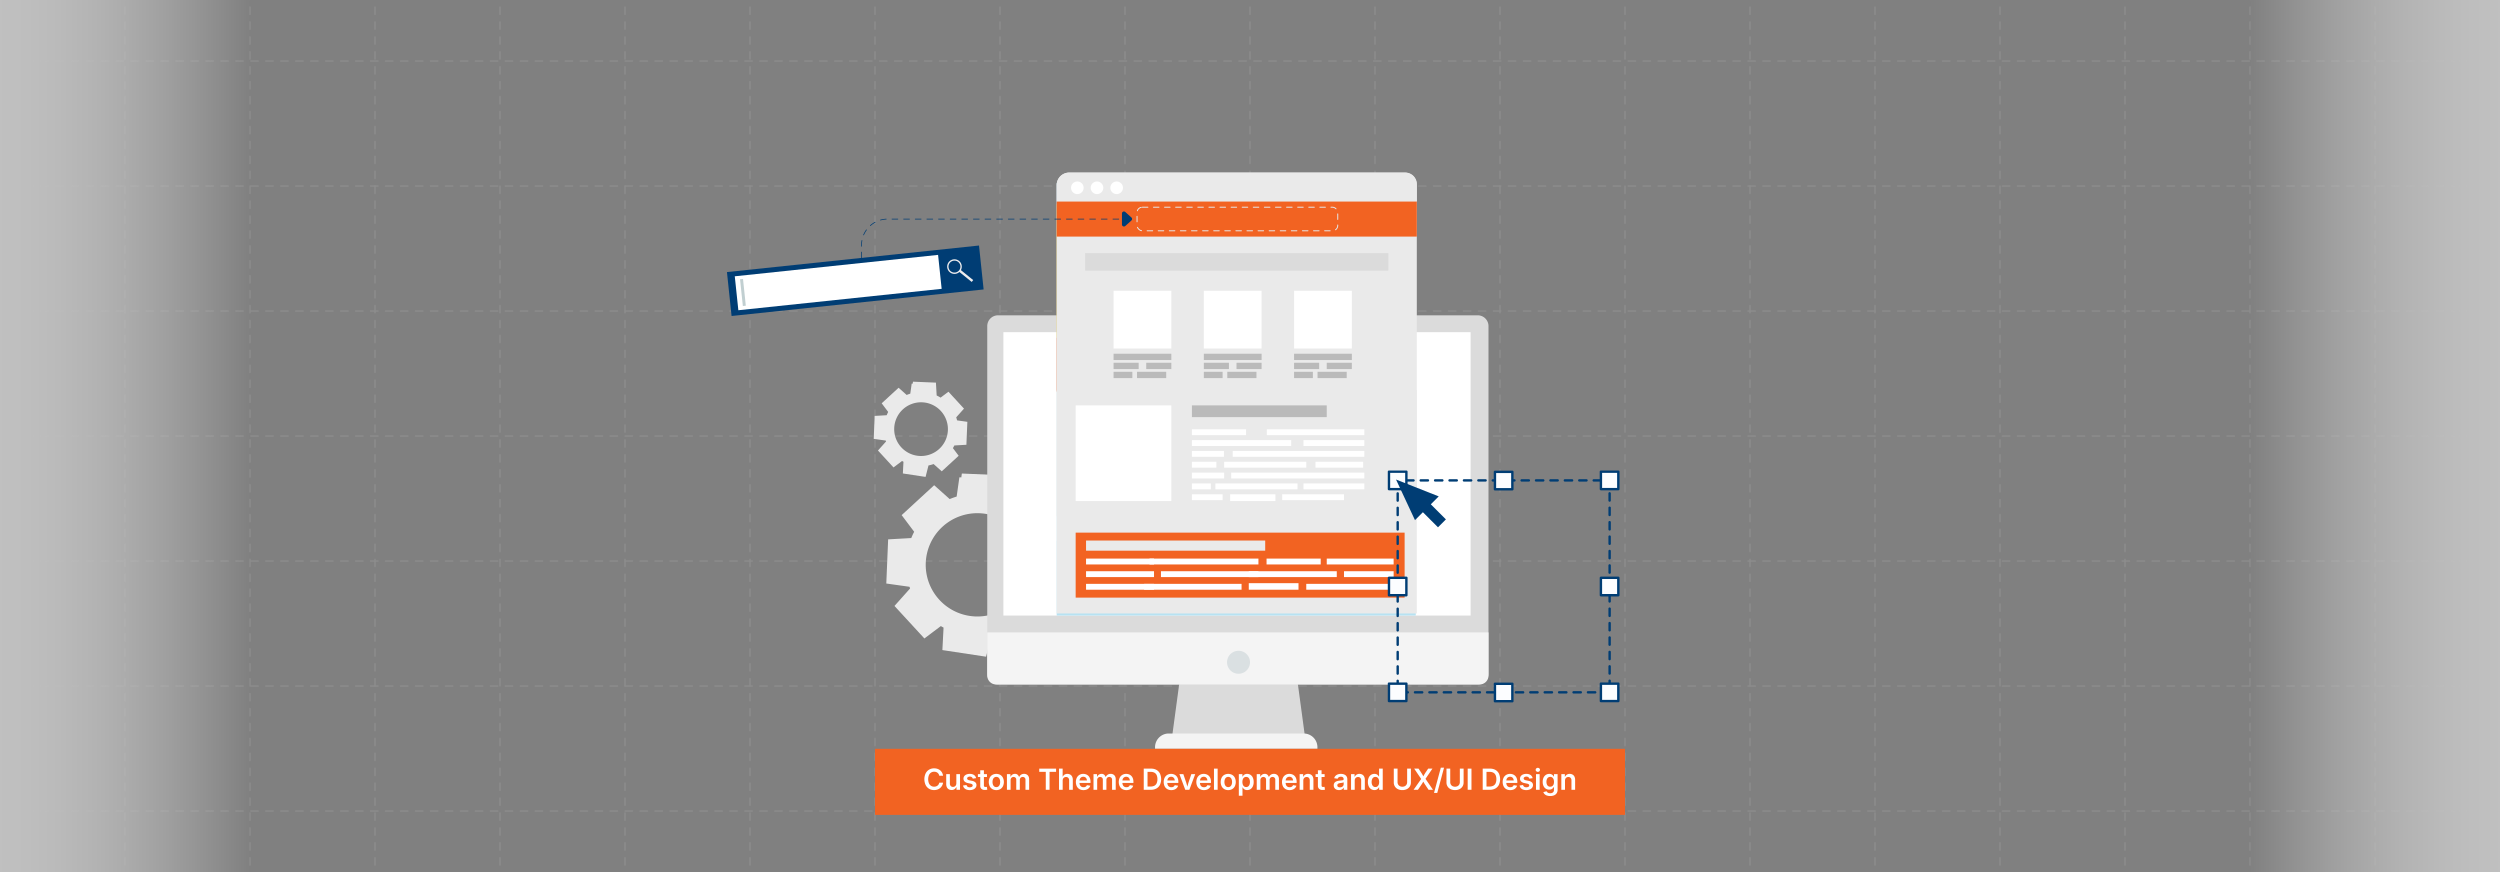 <svg id="Layer_1" data-name="Layer 1" xmlns="http://www.w3.org/2000/svg" xmlns:xlink="http://www.w3.org/1999/xlink" viewBox="0 0 860 300"><rect x="0" y="0" width="860" height="300" fill="#808080" stroke="none"/><defs><linearGradient id="linear-gradient" y1="150" x2="86" y2="150" gradientUnits="userSpaceOnUse"><stop offset="0" stop-color="#fff"/><stop offset="0.099" stop-color="#fff" stop-opacity="0.979"/><stop offset="0.223" stop-color="#fff" stop-opacity="0.919"/><stop offset="0.36" stop-color="#fff" stop-opacity="0.819"/><stop offset="0.506" stop-color="#fff" stop-opacity="0.68"/><stop offset="0.66" stop-color="#fff" stop-opacity="0.501"/><stop offset="0.82" stop-color="#fff" stop-opacity="0.282"/><stop offset="0.983" stop-color="#fff" stop-opacity="0.029"/><stop offset="1" stop-color="#fff" stop-opacity="0"/></linearGradient><linearGradient id="linear-gradient-2" x1="2614.553" y1="3088" x2="2700.553" y2="3088" gradientTransform="translate(-1840.553 -2938)" xlink:href="#linear-gradient"/></defs><g opacity="0.5"><g opacity="0.5"><line y1="-18.143" y2="319.426" fill="none" stroke="#b7b6b6" stroke-linecap="round" stroke-miterlimit="10" stroke-width="0.43" stroke-dasharray="2.567 2.567"/><line x1="43" y1="-18.143" x2="43" y2="319.426" fill="none" stroke="#b7b6b6" stroke-linecap="round" stroke-miterlimit="10" stroke-width="0.43" stroke-dasharray="2.567 2.567"/><line x1="86" y1="-18.143" x2="86" y2="319.426" fill="none" stroke="#b7b6b6" stroke-linecap="round" stroke-miterlimit="10" stroke-width="0.43" stroke-dasharray="2.567 2.567"/><line x1="129" y1="-18.143" x2="129" y2="319.426" fill="none" stroke="#b7b6b6" stroke-linecap="round" stroke-miterlimit="10" stroke-width="0.43" stroke-dasharray="2.567 2.567"/><line x1="172" y1="-18.143" x2="172" y2="319.426" fill="none" stroke="#b7b6b6" stroke-linecap="round" stroke-miterlimit="10" stroke-width="0.43" stroke-dasharray="2.567 2.567"/><line x1="215" y1="-18.143" x2="215" y2="319.426" fill="none" stroke="#b7b6b6" stroke-linecap="round" stroke-miterlimit="10" stroke-width="0.43" stroke-dasharray="2.567 2.567"/><line x1="258" y1="-18.143" x2="258" y2="319.426" fill="none" stroke="#b7b6b6" stroke-linecap="round" stroke-miterlimit="10" stroke-width="0.43" stroke-dasharray="2.567 2.567"/><line x1="301" y1="-18.143" x2="301" y2="319.426" fill="none" stroke="#b7b6b6" stroke-linecap="round" stroke-miterlimit="10" stroke-width="0.43" stroke-dasharray="2.567 2.567"/><line x1="344" y1="-18.143" x2="344" y2="319.426" fill="none" stroke="#b7b6b6" stroke-linecap="round" stroke-miterlimit="10" stroke-width="0.43" stroke-dasharray="2.567 2.567"/><line x1="387" y1="-18.143" x2="387" y2="319.426" fill="none" stroke="#b7b6b6" stroke-linecap="round" stroke-miterlimit="10" stroke-width="0.43" stroke-dasharray="2.567 2.567"/><line x1="430" y1="-18.143" x2="430" y2="319.426" fill="none" stroke="#b7b6b6" stroke-linecap="round" stroke-miterlimit="10" stroke-width="0.43" stroke-dasharray="2.567 2.567"/><line x1="473" y1="-18.143" x2="473" y2="319.426" fill="none" stroke="#b7b6b6" stroke-linecap="round" stroke-miterlimit="10" stroke-width="0.43" stroke-dasharray="2.567 2.567"/><line x1="516" y1="-18.143" x2="516" y2="319.426" fill="none" stroke="#b7b6b6" stroke-linecap="round" stroke-miterlimit="10" stroke-width="0.43" stroke-dasharray="2.567 2.567"/><line x1="559" y1="-18.143" x2="559" y2="319.426" fill="none" stroke="#b7b6b6" stroke-linecap="round" stroke-miterlimit="10" stroke-width="0.43" stroke-dasharray="2.567 2.567"/><line x1="602" y1="-18.143" x2="602" y2="319.426" fill="none" stroke="#b7b6b6" stroke-linecap="round" stroke-miterlimit="10" stroke-width="0.43" stroke-dasharray="2.567 2.567"/><line x1="645" y1="-18.143" x2="645" y2="319.426" fill="none" stroke="#b7b6b6" stroke-linecap="round" stroke-miterlimit="10" stroke-width="0.43" stroke-dasharray="2.567 2.567"/><line x1="688" y1="-18.143" x2="688" y2="319.426" fill="none" stroke="#b7b6b6" stroke-linecap="round" stroke-miterlimit="10" stroke-width="0.43" stroke-dasharray="2.567 2.567"/><line x1="731" y1="-18.143" x2="731" y2="319.426" fill="none" stroke="#b7b6b6" stroke-linecap="round" stroke-miterlimit="10" stroke-width="0.43" stroke-dasharray="2.567 2.567"/><line x1="774" y1="-18.143" x2="774" y2="319.426" fill="none" stroke="#b7b6b6" stroke-linecap="round" stroke-miterlimit="10" stroke-width="0.43" stroke-dasharray="2.567 2.567"/><line x1="817" y1="-18.143" x2="817" y2="319.426" fill="none" stroke="#b7b6b6" stroke-linecap="round" stroke-miterlimit="10" stroke-width="0.43" stroke-dasharray="2.567 2.567"/><line x1="860" y1="-18.143" x2="860" y2="319.426" fill="none" stroke="#b7b6b6" stroke-linecap="round" stroke-miterlimit="10" stroke-width="0.43" stroke-dasharray="2.567 2.567"/><line y1="279" x2="1.29" y2="279" fill="none" stroke="#b7b6b6" stroke-linecap="round" stroke-miterlimit="10" stroke-width="0.43"/><line x1="3.865" y1="279" x2="857.423" y2="279" fill="none" stroke="#b7b6b6" stroke-linecap="round" stroke-miterlimit="10" stroke-width="0.43" stroke-dasharray="2.575 2.575"/><line x1="858.71" y1="279" x2="860" y2="279" fill="none" stroke="#b7b6b6" stroke-linecap="round" stroke-miterlimit="10" stroke-width="0.43"/><line y1="236" x2="1.29" y2="236" fill="none" stroke="#b7b6b6" stroke-linecap="round" stroke-miterlimit="10" stroke-width="0.43"/><line x1="3.865" y1="236" x2="857.423" y2="236" fill="none" stroke="#b7b6b6" stroke-linecap="round" stroke-miterlimit="10" stroke-width="0.43" stroke-dasharray="2.575 2.575"/><line x1="858.71" y1="236" x2="860" y2="236" fill="none" stroke="#b7b6b6" stroke-linecap="round" stroke-miterlimit="10" stroke-width="0.43"/><line y1="193" x2="1.29" y2="193" fill="none" stroke="#b7b6b6" stroke-linecap="round" stroke-miterlimit="10" stroke-width="0.43"/><line x1="3.865" y1="193" x2="857.423" y2="193" fill="none" stroke="#b7b6b6" stroke-linecap="round" stroke-miterlimit="10" stroke-width="0.43" stroke-dasharray="2.575 2.575"/><line x1="858.71" y1="193" x2="860" y2="193" fill="none" stroke="#b7b6b6" stroke-linecap="round" stroke-miterlimit="10" stroke-width="0.43"/><line y1="150" x2="1.29" y2="150" fill="none" stroke="#b7b6b6" stroke-linecap="round" stroke-miterlimit="10" stroke-width="0.43"/><line x1="3.865" y1="150" x2="857.423" y2="150" fill="none" stroke="#b7b6b6" stroke-linecap="round" stroke-miterlimit="10" stroke-width="0.43" stroke-dasharray="2.575 2.575"/><line x1="858.71" y1="150" x2="860" y2="150" fill="none" stroke="#b7b6b6" stroke-linecap="round" stroke-miterlimit="10" stroke-width="0.43"/><line y1="107" x2="1.29" y2="107" fill="none" stroke="#b7b6b6" stroke-linecap="round" stroke-miterlimit="10" stroke-width="0.43"/><line x1="3.865" y1="107" x2="857.423" y2="107" fill="none" stroke="#b7b6b6" stroke-linecap="round" stroke-miterlimit="10" stroke-width="0.43" stroke-dasharray="2.575 2.575"/><line x1="858.71" y1="107" x2="860" y2="107" fill="none" stroke="#b7b6b6" stroke-linecap="round" stroke-miterlimit="10" stroke-width="0.43"/><line y1="64" x2="1.29" y2="64" fill="none" stroke="#b7b6b6" stroke-linecap="round" stroke-miterlimit="10" stroke-width="0.43"/><line x1="3.865" y1="64" x2="857.423" y2="64" fill="none" stroke="#b7b6b6" stroke-linecap="round" stroke-miterlimit="10" stroke-width="0.43" stroke-dasharray="2.575 2.575"/><line x1="858.71" y1="64" x2="860" y2="64" fill="none" stroke="#b7b6b6" stroke-linecap="round" stroke-miterlimit="10" stroke-width="0.43"/><line y1="21" x2="1.29" y2="21" fill="none" stroke="#b7b6b6" stroke-linecap="round" stroke-miterlimit="10" stroke-width="0.43"/><line x1="3.865" y1="21" x2="857.423" y2="21" fill="none" stroke="#b7b6b6" stroke-linecap="round" stroke-miterlimit="10" stroke-width="0.43" stroke-dasharray="2.575 2.575"/><line x1="858.71" y1="21" x2="860" y2="21" fill="none" stroke="#b7b6b6" stroke-linecap="round" stroke-miterlimit="10" stroke-width="0.43"/></g><rect width="86" height="300" fill="url(#linear-gradient)"/><rect x="774" width="86" height="300" transform="translate(1634 300) rotate(180)" fill="url(#linear-gradient-2)"/><g opacity="0.5"><rect y="-22" width="860" height="344" fill="none"/></g></g><rect y="-22" width="860" height="344" fill="none"/><path d="M364.633,180.723l-10.29-11.186-5.193,3.909a24.339,24.339,0,0,0-2.601-1.405l-.484-8.511-15.187-.634-.187,1.323-.666-.028-.935,6.628a24.392,24.392,0,0,0-2.392.863l-5.344-4.769-11.187,10.29,4.307,5.723q-.554,1.062-.998,2.165l-7.955.452-.634,15.186,7.991,1.128c.062.193.123.386.19.577l-5.367,6.014,10.29,11.186,5.66-4.26q.461.274.931.526l-.402,7.729,15.028,2.279,1.926-7.572a24.49,24.49,0,0,0,3.385-.942l5.399,4.818,11.186-10.29-3.807-5.058q.515-.865.952-1.763l7.97-.453.634-15.186-6.794-.959c-.163-.676-.358-1.345-.58-2.009ZM349.3,182.269a17.772,17.772,0,1,1-25.111-1.048A17.792,17.792,0,0,1,349.3,182.269Z" fill="#eaeaea"/><path d="M331.615,140.565l-5.35-5.816-2.7,2.032a12.621,12.621,0,0,0-1.352-.73l-.252-4.425-7.895-.329-.097.688-.346-.014-.486,3.446a12.711,12.711,0,0,0-1.243.449l-2.778-2.479-5.816,5.35,2.239,2.975q-.288.552-.519,1.126l-4.135.235-.329,7.895,4.154.586c.032.1.064.2.099.3l-2.79,3.127,5.35,5.816L310.31,158.58q.239.142.484.273l-.209,4.018,7.813,1.185,1.001-3.937a12.733,12.733,0,0,0,1.76-.49l2.807,2.505,5.816-5.35-1.979-2.63q.268-.45.495-.916l4.143-.236.329-7.895-3.532-.499c-.085-.351-.186-.699-.301-1.044Zm-7.971.804a9.239,9.239,0,1,1-13.055-.545A9.25,9.25,0,0,1,323.644,141.368Z" fill="#eaeaea"/><polygon points="448.978 253.906 403.133 253.906 405.767 234.408 446.343 234.408 448.978 253.906" fill="#dbdbdb"/><path d="M343.33,108.466H508.329a3.714,3.714,0,0,1,3.714,3.714V231.748a3.714,3.714,0,0,1-3.714,3.714H343.33a3.714,3.714,0,0,1-3.714-3.714V112.179A3.714,3.714,0,0,1,343.33,108.466Z" fill="#dbdbdb"/><path d="M339.617,217.546v14.86a3.057,3.057,0,0,0,3.057,3.057H508.986a3.057,3.057,0,0,0,3.057-3.057v-14.86Z" fill="#f4f4f4"/><rect x="345.167" y="114.262" width="160.722" height="97.487" fill="#fff"/><path d="M430.007,227.821a3.952,3.952,0,1,1-3.952-3.952A3.952,3.952,0,0,1,430.007,227.821Z" fill="#dae0e2"/><path d="M453.193,257.594H397.336v-.551a4.718,4.718,0,0,1,4.718-4.718h46.421a4.718,4.718,0,0,1,4.718,4.718Z" fill="#f4f4f4"/><rect x="363.507" y="62.905" width="123.516" height="148.844" fill="#b7e2f2"/><rect x="363.507" y="134.696" width="123.516" height="51.369" fill="#fff"/><rect x="363.507" y="116.137" width="123.516" height="18.559" fill="#ff621f"/><rect x="363.507" y="70.176" width="123.516" height="45.961" fill="#ffbd21"/><path d="M487.382,211.035H363.507V63.766a4.398,4.398,0,0,1,4.398-4.398H483.46a3.922,3.922,0,0,1,3.922,3.922Z" fill="#eaeaea"/><path d="M487.382,69.339H363.507v-5.73a4.241,4.241,0,0,1,4.241-4.241H483.14a4.241,4.241,0,0,1,4.241,4.241Z" fill="#eaeaea"/><rect x="363.507" y="69.339" width="123.875" height="12.05" fill="#f26322"/><rect x="373.286" y="87.07" width="104.316" height="6.025" fill="#dbdbdb"/><rect x="383.068" y="100.018" width="19.871" height="19.871" fill="#fff"/><rect x="414.116" y="100.018" width="19.871" height="19.871" fill="#fff"/><rect x="445.164" y="100.018" width="19.871" height="19.871" fill="#fff"/><rect x="363.507" y="134.171" width="123.875" height="43.467" fill="#eaeaea"/><path d="M372.773,64.603a2.168,2.168,0,1,1-2.168-2.168A2.168,2.168,0,0,1,372.773,64.603Z" fill="#fff"/><path d="M379.536,64.603a2.168,2.168,0,1,1-2.168-2.168A2.168,2.168,0,0,1,379.536,64.603Z" fill="#fff"/><path d="M386.298,64.603a2.168,2.168,0,1,1-2.168-2.168A2.168,2.168,0,0,1,386.298,64.603Z" fill="#fff"/><rect x="370.028" y="139.449" width="32.911" height="32.911" fill="#fff"/><rect x="383.068" y="121.683" width="19.871" height="2.173" fill="#bababa"/><rect x="383.068" y="124.788" width="8.633" height="2.173" fill="#bababa"/><rect x="394.306" y="124.788" width="8.633" height="2.173" fill="#bababa"/><rect x="383.068" y="127.893" width="6.46" height="2.173" fill="#bababa"/><rect x="391.141" y="127.893" width="10.03" height="2.173" fill="#bababa"/><rect x="414.116" y="121.683" width="19.871" height="2.173" fill="#bababa"/><rect x="414.116" y="124.788" width="8.633" height="2.173" fill="#bababa"/><rect x="425.354" y="124.788" width="8.633" height="2.173" fill="#bababa"/><rect x="414.116" y="127.893" width="6.46" height="2.173" fill="#bababa"/><rect x="422.189" y="127.893" width="10.03" height="2.173" fill="#bababa"/><rect x="445.164" y="121.683" width="19.871" height="2.173" fill="#bababa"/><rect x="445.164" y="124.788" width="8.633" height="2.173" fill="#bababa"/><rect x="456.401" y="124.788" width="8.633" height="2.173" fill="#bababa"/><rect x="445.164" y="127.893" width="6.46" height="2.173" fill="#bababa"/><rect x="453.237" y="127.893" width="10.03" height="2.173" fill="#bababa"/><rect x="410.02" y="139.449" width="46.382" height="4.036" fill="#bababa"/><rect x="410.02" y="147.677" width="18.629" height="2.018" fill="#fff"/><rect x="435.79" y="147.677" width="33.532" height="2.018" fill="#fff"/><rect x="410.02" y="151.402" width="34.153" height="2.018" fill="#fff"/><rect x="448.394" y="151.402" width="20.927" height="2.018" fill="#fff"/><rect x="410.02" y="155.128" width="11.022" height="2.018" fill="#fff"/><rect x="424.052" y="155.128" width="45.27" height="2.018" fill="#fff"/><rect x="410.02" y="158.854" width="8.413" height="2.018" fill="#fff"/><rect x="421.102" y="158.854" width="28.254" height="2.018" fill="#fff"/><rect x="452.52" y="158.854" width="16.395" height="2.018" fill="#fff"/><rect x="410.02" y="162.58" width="11.082" height="2.018" fill="#fff"/><rect x="423.526" y="162.58" width="45.796" height="2.018" fill="#fff"/><rect x="410.02" y="166.305" width="6.52" height="2.018" fill="#fff"/><rect x="418.092" y="166.305" width="28.254" height="2.018" fill="#fff"/><rect x="448.394" y="166.305" width="20.927" height="2.018" fill="#fff"/><rect x="410.02" y="170.031" width="10.556" height="2.018" fill="#fff"/><rect x="423.168" y="170.031" width="15.572" height="2.329" fill="#fff"/><rect x="441.068" y="170.031" width="21.268" height="2.018" fill="#fff"/><rect x="370.028" y="183.226" width="113.161" height="22.355" fill="#f26322"/><rect x="373.599" y="185.943" width="61.63" height="3.493" fill="#eaeaea"/><rect x="373.599" y="192.153" width="23.381" height="2.018" fill="#fff"/><rect x="395.428" y="192.153" width="37.473" height="2.018" fill="#fff"/><rect x="435.695" y="192.153" width="18.629" height="2.018" fill="#fff"/><rect x="456.401" y="192.153" width="23.011" height="2.018" fill="#fff"/><rect x="373.599" y="196.5" width="23.381" height="2.018" fill="#fff"/><rect x="399.368" y="196.5" width="33.532" height="2.018" fill="#fff"/><rect x="429.58" y="196.5" width="30.272" height="2.018" fill="#fff"/><rect x="462.336" y="196.5" width="17.076" height="2.018" fill="#fff"/><rect x="373.599" y="200.846" width="23.381" height="2.018" fill="#fff"/><rect x="393.565" y="200.846" width="33.532" height="2.018" fill="#fff"/><rect x="429.58" y="200.613" width="17.106" height="2.251" fill="#fff"/><rect x="449.356" y="200.846" width="30.056" height="2.018" fill="#fff"/><rect x="250.625" y="88.985" width="87.186" height="15.194" transform="translate(-8.497 31.346) rotate(-6.012)" fill="#003d74"/><rect x="253.184" y="91.33" width="70.324" height="11.741" transform="translate(-8.595 30.735) rotate(-6.012)" fill="#fff"/><path d="M329.921,89.76a2.514,2.514,0,1,0,.118,3.806l4.23,3.424.517-.639-4.24-3.432A2.514,2.514,0,0,0,329.921,89.76Zm.012,3.244a2.051,2.051,0,1,1-.304-2.884A2.051,2.051,0,0,1,329.934,93.005Z" fill="#efedee"/><rect x="255.053" y="95.987" width="1.028" height="9.249" transform="translate(-9.13 27.314) rotate(-6.01)" fill="#c1cfd1"/><path d="M553.706,238.577h-2.48a.413.413,0,0,1,0-.827h2.48a.413.413,0,0,1,0,.827Zm-4.959,0h-2.48a.413.413,0,0,1,0-.827h2.48a.413.413,0,1,1,0,.827Zm-4.959,0h-2.48a.413.413,0,0,1,0-.827h2.48a.413.413,0,1,1,0,.827Zm-4.959,0h-2.48a.413.413,0,1,1,0-.827h2.48a.413.413,0,0,1,0,.827Zm-4.959,0h-2.48a.413.413,0,1,1,0-.827h2.48a.413.413,0,1,1,0,.827Zm-4.959,0h-2.48a.413.413,0,0,1,0-.827h2.48a.413.413,0,1,1,0,.827Zm-4.959,0h-2.48a.413.413,0,1,1,0-.827h2.48a.413.413,0,1,1,0,.827Zm-4.959,0h-2.48a.413.413,0,1,1,0-.827h2.48a.413.413,0,1,1,0,.827Zm-4.959,0h-2.48a.413.413,0,1,1,0-.827h2.48a.413.413,0,1,1,0,.827Zm-4.959,0h-2.48a.413.413,0,1,1,0-.827h2.48a.413.413,0,0,1,0,.827Zm-4.959,0h-2.48a.413.413,0,1,1,0-.827h2.48a.413.413,0,1,1,0,.827Zm-4.959,0h-2.48a.413.413,0,0,1,0-.827h2.48a.413.413,0,1,1,0,.827Zm-4.959,0h-2.48a.413.413,0,1,1,0-.827h2.48a.413.413,0,1,1,0,.827Zm-4.959,0h-2.48a.413.413,0,1,1,0-.827h2.48a.413.413,0,1,1,0,.827Zm-4.959,0h-2.48a.413.413,0,1,1,0-.827h2.48a.413.413,0,0,1,0,.827Zm-3.477-1.483a.413.413,0,0,1-.413-.413v-2.48a.413.413,0,0,1,.827,0v2.48A.413.413,0,0,1,480.8,237.094Zm72.906-.024a.413.413,0,0,1-.413-.413v-2.48a.413.413,0,1,1,.827,0v2.48A.413.413,0,0,1,553.706,237.07Zm-72.906-4.935a.413.413,0,0,1-.413-.413v-2.48a.413.413,0,1,1,.827,0v2.48A.413.413,0,0,1,480.8,232.135Zm72.906-.024a.413.413,0,0,1-.413-.413v-2.48a.413.413,0,1,1,.827,0v2.48A.413.413,0,0,1,553.706,232.111Zm-72.906-4.935a.413.413,0,0,1-.413-.413v-2.48a.413.413,0,1,1,.827,0v2.48A.413.413,0,0,1,480.8,227.176Zm72.906-.024a.413.413,0,0,1-.413-.413v-2.48a.413.413,0,1,1,.827,0v2.48A.413.413,0,0,1,553.706,227.151Zm-72.906-4.935a.413.413,0,0,1-.413-.413v-2.48a.413.413,0,1,1,.827,0v2.48A.413.413,0,0,1,480.8,222.216Zm72.906-.024a.413.413,0,0,1-.413-.413v-2.48a.413.413,0,1,1,.827,0v2.48A.413.413,0,0,1,553.706,222.192Zm-72.906-4.935a.413.413,0,0,1-.413-.413v-2.48a.413.413,0,1,1,.827,0v2.48A.413.413,0,0,1,480.8,217.257Zm72.906-.024a.413.413,0,0,1-.413-.413v-2.48a.413.413,0,0,1,.827,0v2.48A.413.413,0,0,1,553.706,217.233Zm-72.906-4.935a.413.413,0,0,1-.413-.413v-2.48a.413.413,0,0,1,.827,0v2.48A.413.413,0,0,1,480.8,212.298Zm72.906-.024a.413.413,0,0,1-.413-.413v-2.48a.413.413,0,1,1,.827,0v2.48A.413.413,0,0,1,553.706,212.274Zm-72.906-4.935a.413.413,0,0,1-.413-.413v-2.48a.413.413,0,1,1,.827,0v2.48A.413.413,0,0,1,480.8,207.339Zm72.906-.024a.413.413,0,0,1-.413-.413v-2.48a.413.413,0,1,1,.827,0v2.48A.413.413,0,0,1,553.706,207.315Zm-72.906-4.935a.413.413,0,0,1-.413-.413v-2.48a.413.413,0,1,1,.827,0v2.48A.413.413,0,0,1,480.8,202.38Zm72.906-.024a.413.413,0,0,1-.413-.413v-2.48a.413.413,0,1,1,.827,0v2.48A.413.413,0,0,1,553.706,202.355Zm-72.906-4.935a.413.413,0,0,1-.413-.413v-2.48a.413.413,0,1,1,.827,0v2.48A.413.413,0,0,1,480.8,197.42Zm72.906-.024a.413.413,0,0,1-.413-.413v-2.48a.413.413,0,1,1,.827,0v2.48A.413.413,0,0,1,553.706,197.396Zm-72.906-4.935a.413.413,0,0,1-.413-.413v-2.48a.413.413,0,1,1,.827,0v2.48A.413.413,0,0,1,480.8,192.461Zm72.906-.024a.413.413,0,0,1-.413-.413v-2.48a.413.413,0,1,1,.827,0v2.48A.413.413,0,0,1,553.706,192.437Zm-72.906-4.935a.413.413,0,0,1-.413-.413v-2.48a.413.413,0,1,1,.827,0v2.48A.413.413,0,0,1,480.8,187.502Zm72.906-.024a.413.413,0,0,1-.413-.413v-2.48a.413.413,0,0,1,.827,0v2.48A.413.413,0,0,1,553.706,187.478Zm-72.906-4.935a.413.413,0,0,1-.413-.413v-2.48a.413.413,0,0,1,.827,0v2.48A.413.413,0,0,1,480.8,182.543Zm72.906-.024a.413.413,0,0,1-.413-.413v-2.48a.413.413,0,1,1,.827,0v2.48A.413.413,0,0,1,553.706,182.518Zm-72.906-4.935a.413.413,0,0,1-.413-.413v-2.48a.413.413,0,1,1,.827,0v2.48A.413.413,0,0,1,480.8,177.583Zm72.906-.024a.413.413,0,0,1-.413-.413v-2.48a.413.413,0,1,1,.827,0v2.48A.413.413,0,0,1,553.706,177.559Zm-72.906-4.935a.413.413,0,0,1-.413-.413v-2.48a.413.413,0,1,1,.827,0v2.48A.413.413,0,0,1,480.8,172.624ZM553.706,172.6a.413.413,0,0,1-.413-.413v-2.48a.413.413,0,1,1,.827,0v2.48A.413.413,0,0,1,553.706,172.6Zm-72.906-4.935a.413.413,0,0,1-.413-.413v-1.993a.413.413,0,0,1,.413-.413h.486a.413.413,0,0,1,0,.827h-.073v1.58A.413.413,0,0,1,480.8,167.665Zm72.906-.024a.413.413,0,0,1-.413-.413v-1.556h-.097a.413.413,0,0,1,0-.827h.51a.413.413,0,0,1,.413.413v1.969A.413.413,0,0,1,553.706,167.641Zm-2.99-1.969h-2.48a.413.413,0,0,1,0-.827h2.48a.413.413,0,0,1,0,.827Zm-4.959,0h-2.48a.413.413,0,0,1,0-.827h2.48a.413.413,0,0,1,0,.827Zm-4.959,0h-2.48a.413.413,0,0,1,0-.827h2.48a.413.413,0,0,1,0,.827Zm-4.959,0h-2.48a.413.413,0,0,1,0-.827h2.48a.413.413,0,0,1,0,.827Zm-4.959,0h-2.48a.413.413,0,0,1,0-.827h2.48a.413.413,0,0,1,0,.827Zm-4.959,0h-2.48a.413.413,0,0,1,0-.827h2.48a.413.413,0,0,1,0,.827Zm-4.959,0h-2.48a.413.413,0,0,1,0-.827h2.48a.413.413,0,0,1,0,.827Zm-4.959,0h-2.48a.413.413,0,1,1,0-.827h2.48a.413.413,0,0,1,0,.827Zm-4.959,0h-2.48a.413.413,0,0,1,0-.827h2.48a.413.413,0,0,1,0,.827Zm-4.959,0h-2.48a.413.413,0,0,1,0-.827h2.48a.413.413,0,0,1,0,.827Zm-4.959,0h-2.48a.413.413,0,0,1,0-.827h2.48a.413.413,0,0,1,0,.827Zm-4.959,0h-2.48a.413.413,0,0,1,0-.827h2.48a.413.413,0,1,1,0,.827Zm-4.959,0h-2.48a.413.413,0,0,1,0-.827h2.48a.413.413,0,0,1,0,.827Zm-4.959,0h-2.48a.413.413,0,0,1,0-.827h2.48a.413.413,0,0,1,0,.827Z" fill="#003d74"/><rect x="550.712" y="198.773" width="5.987" height="5.987" fill="#fcfdff"/><path d="M556.7,205.173h-5.988a.413.413,0,0,1-.413-.413v-5.987a.413.413,0,0,1,.413-.413H556.7a.413.413,0,0,1,.413.413V204.76A.413.413,0,0,1,556.7,205.173Zm-5.574-.827h5.161v-5.161h-5.161Z" fill="#003d74"/><rect x="477.807" y="198.773" width="5.987" height="5.987" fill="#fcfdff"/><path d="M483.794,205.173h-5.987a.413.413,0,0,1-.413-.413v-5.987a.413.413,0,0,1,.413-.413h5.987a.413.413,0,0,1,.413.413V204.76A.413.413,0,0,1,483.794,205.173Zm-5.574-.827h5.16v-5.161h-5.16Z" fill="#003d74"/><rect x="550.712" y="162.265" width="5.987" height="5.987" fill="#fcfdff"/><path d="M556.7,168.665h-5.988a.413.413,0,0,1-.413-.413v-5.987a.413.413,0,0,1,.413-.413H556.7a.413.413,0,0,1,.413.413v5.987A.413.413,0,0,1,556.7,168.665Zm-5.574-.827h5.161v-5.161h-5.161Z" fill="#003d74"/><rect x="477.807" y="162.265" width="5.987" height="5.987" fill="#fcfdff"/><path d="M483.794,168.665h-5.987a.413.413,0,0,1-.413-.413v-5.987a.413.413,0,0,1,.413-.413h5.987a.413.413,0,0,1,.413.413v5.987A.413.413,0,0,1,483.794,168.665Zm-5.574-.827h5.16v-5.161h-5.16Z" fill="#003d74"/><rect x="550.712" y="235.17" width="5.987" height="5.987" fill="#fcfdff"/><path d="M556.7,241.571h-5.988a.413.413,0,0,1-.413-.413V235.17a.413.413,0,0,1,.413-.413H556.7a.413.413,0,0,1,.413.413v5.987A.413.413,0,0,1,556.7,241.571Zm-5.574-.827h5.161v-5.161h-5.161Z" fill="#003d74"/><rect x="477.807" y="235.17" width="5.987" height="5.987" fill="#fcfdff"/><path d="M483.794,241.571h-5.987a.413.413,0,0,1-.413-.413V235.17a.413.413,0,0,1,.413-.413h5.987a.413.413,0,0,1,.413.413v5.987A.413.413,0,0,1,483.794,241.571Zm-5.574-.827h5.16v-5.161h-5.16Z" fill="#003d74"/><rect x="514.26" y="235.226" width="5.987" height="5.987" transform="translate(755.473 -279.034) rotate(90)" fill="#fcfdff"/><path d="M520.247,241.626H514.26a.413.413,0,0,1-.413-.413v-5.987a.413.413,0,0,1,.413-.413h5.987a.413.413,0,0,1,.413.413v5.987A.413.413,0,0,1,520.247,241.626Zm-5.574-.827h5.161v-5.161h-5.161Z" fill="#003d74"/><rect x="514.26" y="162.321" width="5.987" height="5.987" transform="translate(682.567 -351.939) rotate(90)" fill="#fcfdff"/><path d="M520.247,168.721H514.26a.413.413,0,0,1-.413-.413V162.32a.413.413,0,0,1,.413-.413h5.987a.413.413,0,0,1,.413.413v5.988A.413.413,0,0,1,520.247,168.721Zm-5.574-.827h5.161v-5.161h-5.161Z" fill="#003d74"/><polygon points="494.923 170.758 480.231 164.955 486.752 178.929 489.476 176.205 494.667 181.396 497.39 178.672 492.199 173.482 494.923 170.758" fill="#003d74"/><rect x="391.141" y="71.275" width="69.045" height="8.117" rx="1.83" fill="none" stroke="#e4edf2" stroke-linecap="round" stroke-miterlimit="10" stroke-width="0.318" stroke-dasharray="1.908"/><path d="M296.367,88.716V84.323a8.959,8.959,0,0,1,8.959-8.959H388.07" fill="none" stroke="#003d74" stroke-linecap="round" stroke-miterlimit="10" stroke-width="0.25" stroke-dasharray="2"/><path d="M385.952,73.433V77.234a.689.689,0,0,0,1.149.512l2.112-1.901a.689.689,0,0,0,0-1.024l-2.112-1.901A.689.689,0,0,0,385.952,73.433Z" fill="#003d74"/><rect x="301" y="257.594" width="258" height="22.723" fill="#f26322"/><path d="M321.333,271.787a3.318,3.318,0,0,1-1.721-.449,3.127,3.127,0,0,1-1.194-1.287,4.827,4.827,0,0,1,.002-4.009,3.146,3.146,0,0,1,1.196-1.287,3.307,3.307,0,0,1,1.716-.449,3.555,3.555,0,0,1,1.128.173,2.964,2.964,0,0,1,.93.5,2.706,2.706,0,0,1,.671.798,3.087,3.087,0,0,1,.352,1.067h-1.313a1.763,1.763,0,0,0-.217-.581,1.552,1.552,0,0,0-.386-.432,1.657,1.657,0,0,0-.522-.269,2.092,2.092,0,0,0-.623-.09,1.921,1.921,0,0,0-1.077.305,1.996,1.996,0,0,0-.725.881,3.867,3.867,0,0,0,.002,2.788,1.974,1.974,0,0,0,.725.874,1.943,1.943,0,0,0,1.074.298,2.07,2.07,0,0,0,.62-.09,1.692,1.692,0,0,0,.52-.266,1.58,1.58,0,0,0,.391-.432,1.718,1.718,0,0,0,.222-.584h1.313a2.945,2.945,0,0,1-.33,1.001,2.894,2.894,0,0,1-.652.806,2.939,2.939,0,0,1-.933.539A3.421,3.421,0,0,1,321.333,271.787Z" fill="#fff"/><path d="M327.363,271.763a1.936,1.936,0,0,1-.977-.239,1.639,1.639,0,0,1-.654-.698,2.438,2.438,0,0,1-.234-1.118v-3.413h1.26v3.218a1.229,1.229,0,0,0,.283.864,1.009,1.009,0,0,0,.781.308,1.218,1.218,0,0,0,.598-.144,1.009,1.009,0,0,0,.41-.427,1.454,1.454,0,0,0,.149-.684v-3.135h1.265v5.391h-1.211l-.01-1.343h.127a2.165,2.165,0,0,1-.679,1.064A1.726,1.726,0,0,1,327.363,271.763Z" fill="#fff"/><path d="M333.589,271.797a3.159,3.159,0,0,1-1.113-.183,1.929,1.929,0,0,1-.796-.537,1.701,1.701,0,0,1-.391-.862l1.196-.176a.959.959,0,0,0,.376.598,1.271,1.271,0,0,0,.742.198,1.285,1.285,0,0,0,.735-.186.544.544,0,0,0,.271-.459.479.479,0,0,0-.183-.386,1.277,1.277,0,0,0-.544-.23l-.918-.195a2.269,2.269,0,0,1-1.147-.547,1.323,1.323,0,0,1-.381-.977,1.416,1.416,0,0,1,.274-.867,1.762,1.762,0,0,1,.762-.571,2.948,2.948,0,0,1,1.138-.203,2.847,2.847,0,0,1,1.072.183,1.819,1.819,0,0,1,.728.513,1.698,1.698,0,0,1,.364.779l-1.138.171a.925.925,0,0,0-.322-.498,1.045,1.045,0,0,0-.684-.205,1.172,1.172,0,0,0-.669.178.53.53,0,0,0-.264.452.486.486,0,0,0,.181.391,1.37,1.37,0,0,0,.576.239l.928.195a2.33,2.33,0,0,1,1.145.527,1.24,1.24,0,0,1,.373.933,1.444,1.444,0,0,1-.295.903,1.942,1.942,0,0,1-.815.603A3.085,3.085,0,0,1,333.589,271.797Z" fill="#fff"/><path d="M339.517,266.294v.991h-3.12v-.991Zm-2.314-1.323h1.26v5.19a.597.597,0,0,0,.124.42.556.556,0,0,0,.417.132c.062,0,.142-.005.239-.015s.176-.019.234-.029l.156.982a2.755,2.755,0,0,1-.405.071,4.139,4.139,0,0,1-.42.022,1.713,1.713,0,0,1-1.196-.376,1.396,1.396,0,0,1-.41-1.084Z" fill="#fff"/><path d="M342.734,271.797a2.616,2.616,0,0,1-1.37-.349,2.362,2.362,0,0,1-.903-.977,3.509,3.509,0,0,1,0-2.927,2.359,2.359,0,0,1,.903-.979,2.871,2.871,0,0,1,2.744,0,2.359,2.359,0,0,1,.903.979,3.509,3.509,0,0,1,0,2.927,2.362,2.362,0,0,1-.903.977A2.626,2.626,0,0,1,342.734,271.797Zm0-1.03a1.135,1.135,0,0,0,.728-.232,1.414,1.414,0,0,0,.442-.63,2.546,2.546,0,0,0,.149-.896,2.577,2.577,0,0,0-.149-.906,1.395,1.395,0,0,0-.442-.627,1.26,1.26,0,0,0-1.45,0,1.379,1.379,0,0,0-.439.627,2.61,2.61,0,0,0-.146.906,2.579,2.579,0,0,0,.146.896,1.398,1.398,0,0,0,.439.63A1.127,1.127,0,0,0,342.734,270.767Z" fill="#fff"/><path d="M346.382,271.685v-5.391h1.191l.039,1.27H347.52a1.982,1.982,0,0,1,.369-.769,1.562,1.562,0,0,1,.576-.447,1.683,1.683,0,0,1,.691-.146,1.336,1.336,0,0,1,.969.366,1.945,1.945,0,0,1,.515,1.045h-.151a1.878,1.878,0,0,1,.376-.774,1.7,1.7,0,0,1,.635-.476,1.978,1.978,0,0,1,.796-.161,1.809,1.809,0,0,1,.881.215,1.545,1.545,0,0,1,.62.627,2.099,2.099,0,0,1,.227,1.023v3.618h-1.26v-3.428a.925.925,0,0,0-.278-.745.999.999,0,0,0-.669-.237,1.033,1.033,0,0,0-.532.132.878.878,0,0,0-.344.366,1.18,1.18,0,0,0-.12.542v3.369h-1.23v-3.486a.888.888,0,0,0-.261-.671.923.923,0,0,0-.666-.252,1.028,1.028,0,0,0-.51.129.954.954,0,0,0-.371.378,1.246,1.246,0,0,0-.139.615v3.286Z" fill="#fff"/><path d="M357.495,265.513v-1.103h5.796v1.103h-2.246v6.172h-1.299v-6.172Z" fill="#fff"/><path d="M365.562,268.55v3.135h-1.26v-7.275h1.25v3.223h-.161a2.173,2.173,0,0,1,.676-1.06,1.732,1.732,0,0,1,1.116-.356,1.936,1.936,0,0,1,.977.239,1.639,1.639,0,0,1,.654.698,2.438,2.438,0,0,1,.234,1.118v3.413h-1.265v-3.218a1.236,1.236,0,0,0-.281-.864,1.007,1.007,0,0,0-.784-.308,1.207,1.207,0,0,0-.593.144,1.034,1.034,0,0,0-.413.422A1.424,1.424,0,0,0,365.562,268.55Z" fill="#fff"/><path d="M372.72,271.797a2.707,2.707,0,0,1-1.399-.347,2.323,2.323,0,0,1-.906-.972,3.535,3.535,0,0,1-.002-2.922,2.376,2.376,0,0,1,.889-.986,2.501,2.501,0,0,1,1.34-.354,2.738,2.738,0,0,1,.964.169,2.234,2.234,0,0,1,.796.508,2.352,2.352,0,0,1,.539.855,3.397,3.397,0,0,1,.195,1.208v.381h-4.463v-.859h3.833l-.586.249a2.02,2.02,0,0,0-.146-.801,1.177,1.177,0,0,0-.427-.53,1.221,1.221,0,0,0-.696-.188,1.262,1.262,0,0,0-.703.19,1.221,1.221,0,0,0-.447.52,1.728,1.728,0,0,0-.154.74v.581a1.943,1.943,0,0,0,.171.855,1.198,1.198,0,0,0,.486.532,1.45,1.45,0,0,0,.735.181,1.504,1.504,0,0,0,.513-.083,1.084,1.084,0,0,0,.393-.242,1.014,1.014,0,0,0,.247-.388l1.162.185a1.85,1.85,0,0,1-.442.796,2.168,2.168,0,0,1-.803.532A2.949,2.949,0,0,1,372.72,271.797Z" fill="#fff"/><path d="M376.167,271.685v-5.391h1.191l.039,1.27h-.093a1.982,1.982,0,0,1,.369-.769,1.564,1.564,0,0,1,.576-.447,1.683,1.683,0,0,1,.691-.146,1.336,1.336,0,0,1,.969.366,1.946,1.946,0,0,1,.515,1.045h-.151a1.878,1.878,0,0,1,.376-.774,1.7,1.7,0,0,1,.635-.476,1.977,1.977,0,0,1,.796-.161,1.808,1.808,0,0,1,.881.215,1.544,1.544,0,0,1,.62.627,2.099,2.099,0,0,1,.227,1.023v3.618h-1.26v-3.428a.925.925,0,0,0-.278-.745.999.999,0,0,0-.669-.237,1.033,1.033,0,0,0-.532.132.877.877,0,0,0-.344.366,1.179,1.179,0,0,0-.12.542v3.369H379.375v-3.486a.888.888,0,0,0-.261-.671.923.923,0,0,0-.666-.252,1.029,1.029,0,0,0-.51.129.955.955,0,0,0-.371.378,1.246,1.246,0,0,0-.139.615v3.286Z" fill="#fff"/><path d="M387.481,271.797a2.707,2.707,0,0,1-1.399-.347,2.323,2.323,0,0,1-.906-.972,3.535,3.535,0,0,1-.003-2.922,2.377,2.377,0,0,1,.889-.986,2.501,2.501,0,0,1,1.34-.354,2.738,2.738,0,0,1,.964.169,2.233,2.233,0,0,1,.796.508,2.349,2.349,0,0,1,.539.855,3.397,3.397,0,0,1,.195,1.208v.381h-4.463v-.859h3.833l-.586.249a2.022,2.022,0,0,0-.146-.801,1.178,1.178,0,0,0-.427-.53,1.221,1.221,0,0,0-.696-.188,1.262,1.262,0,0,0-.703.19,1.222,1.222,0,0,0-.447.52,1.729,1.729,0,0,0-.154.74v.581a1.943,1.943,0,0,0,.171.855,1.2,1.2,0,0,0,.486.532,1.45,1.45,0,0,0,.735.181,1.503,1.503,0,0,0,.513-.083,1.085,1.085,0,0,0,.393-.242,1.014,1.014,0,0,0,.246-.388l1.162.185a1.852,1.852,0,0,1-.442.796,2.168,2.168,0,0,1-.803.532A2.948,2.948,0,0,1,387.481,271.797Z" fill="#fff"/><path d="M394.751,264.409v7.275h-1.304v-7.275Zm1.157,7.275h-1.841v-1.123H395.84a2.628,2.628,0,0,0,1.284-.283,1.778,1.778,0,0,0,.769-.845,3.361,3.361,0,0,0,.256-1.397,3.299,3.299,0,0,0-.256-1.382,1.796,1.796,0,0,0-.759-.84,2.528,2.528,0,0,0-1.255-.283h-1.846v-1.123h1.924a3.747,3.747,0,0,1,1.863.437,2.954,2.954,0,0,1,1.199,1.25,4.724,4.724,0,0,1,0,3.894,2.945,2.945,0,0,1-1.211,1.255A3.855,3.855,0,0,1,395.908,271.685Z" fill="#fff"/><path d="M402.935,271.797a2.707,2.707,0,0,1-1.399-.347,2.323,2.323,0,0,1-.906-.972,3.535,3.535,0,0,1-.003-2.922,2.377,2.377,0,0,1,.889-.986,2.501,2.501,0,0,1,1.34-.354,2.738,2.738,0,0,1,.964.169,2.233,2.233,0,0,1,.796.508,2.349,2.349,0,0,1,.54.855,3.397,3.397,0,0,1,.195,1.208v.381h-4.463v-.859h3.833l-.586.249a2.022,2.022,0,0,0-.146-.801,1.178,1.178,0,0,0-.427-.53,1.221,1.221,0,0,0-.696-.188,1.262,1.262,0,0,0-.703.19,1.222,1.222,0,0,0-.447.52,1.729,1.729,0,0,0-.154.74v.581a1.943,1.943,0,0,0,.171.855,1.2,1.2,0,0,0,.486.532,1.45,1.45,0,0,0,.735.181,1.503,1.503,0,0,0,.513-.083,1.085,1.085,0,0,0,.393-.242,1.013,1.013,0,0,0,.246-.388l1.162.185a1.852,1.852,0,0,1-.442.796,2.168,2.168,0,0,1-.803.532A2.948,2.948,0,0,1,402.935,271.797Z" fill="#fff"/><path d="M407.73,271.685l-2.012-5.391h1.348l.986,2.905q.166.498.293,1.006t.259,1.02h-.308q.132-.513.256-1.018t.286-1.008l.981-2.905h1.333l-2.017,5.391Z" fill="#fff"/><path d="M414.16,271.797a2.707,2.707,0,0,1-1.399-.347,2.322,2.322,0,0,1-.906-.972,3.535,3.535,0,0,1-.003-2.922,2.377,2.377,0,0,1,.889-.986,2.501,2.501,0,0,1,1.34-.354,2.738,2.738,0,0,1,.964.169,2.233,2.233,0,0,1,.796.508,2.349,2.349,0,0,1,.539.855,3.397,3.397,0,0,1,.195,1.208v.381h-4.463v-.859h3.833l-.586.249a2.02,2.02,0,0,0-.146-.801,1.177,1.177,0,0,0-.427-.53,1.221,1.221,0,0,0-.696-.188,1.262,1.262,0,0,0-.703.19,1.222,1.222,0,0,0-.447.52,1.729,1.729,0,0,0-.154.74v.581a1.943,1.943,0,0,0,.171.855,1.2,1.2,0,0,0,.486.532,1.45,1.45,0,0,0,.735.181,1.503,1.503,0,0,0,.513-.083,1.083,1.083,0,0,0,.393-.242,1.013,1.013,0,0,0,.247-.388l1.162.185a1.85,1.85,0,0,1-.442.796,2.167,2.167,0,0,1-.803.532A2.948,2.948,0,0,1,414.16,271.797Z" fill="#fff"/><path d="M418.867,264.409v7.275h-1.26v-7.275Z" fill="#fff"/><path d="M422.51,271.797a2.616,2.616,0,0,1-1.37-.349,2.362,2.362,0,0,1-.903-.977,3.509,3.509,0,0,1,0-2.927,2.359,2.359,0,0,1,.903-.979,2.871,2.871,0,0,1,2.744,0,2.359,2.359,0,0,1,.903.979,3.509,3.509,0,0,1,0,2.927,2.362,2.362,0,0,1-.903.977A2.626,2.626,0,0,1,422.51,271.797Zm0-1.03a1.135,1.135,0,0,0,.728-.232,1.414,1.414,0,0,0,.442-.63,2.546,2.546,0,0,0,.149-.896,2.577,2.577,0,0,0-.149-.906,1.395,1.395,0,0,0-.442-.627,1.26,1.26,0,0,0-1.45,0,1.379,1.379,0,0,0-.439.627,2.61,2.61,0,0,0-.146.906,2.579,2.579,0,0,0,.146.896,1.398,1.398,0,0,0,.439.63A1.127,1.127,0,0,0,422.51,270.767Z" fill="#fff"/><path d="M426.157,273.726v-7.432h1.235v.864h.068a2.185,2.185,0,0,1,.305-.432,1.548,1.548,0,0,1,.498-.364,1.749,1.749,0,0,1,.759-.146,2.06,2.06,0,0,1,1.145.327,2.24,2.24,0,0,1,.801.947,3.491,3.491,0,0,1,.295,1.509,3.553,3.553,0,0,1-.288,1.497,2.237,2.237,0,0,1-.796.957,2.063,2.063,0,0,1-1.162.335,1.711,1.711,0,0,1-.745-.146,1.581,1.581,0,0,1-.5-.364,2.063,2.063,0,0,1-.308-.437h-.049v2.886Zm2.529-2.983a1.117,1.117,0,0,0,.703-.222,1.382,1.382,0,0,0,.44-.618,2.821,2.821,0,0,0,.002-1.816,1.351,1.351,0,0,0-.437-.61,1.133,1.133,0,0,0-.708-.22,1.154,1.154,0,0,0-.706.215,1.34,1.34,0,0,0-.444.606,2.809,2.809,0,0,0,0,1.833,1.365,1.365,0,0,0,.447.613A1.139,1.139,0,0,0,428.687,270.742Z" fill="#fff"/><path d="M432.315,271.685v-5.391h1.191l.039,1.27h-.093a1.982,1.982,0,0,1,.368-.769,1.575,1.575,0,0,1,.576-.447,1.687,1.687,0,0,1,.691-.146,1.335,1.335,0,0,1,.969.366,1.939,1.939,0,0,1,.516,1.045h-.151a1.884,1.884,0,0,1,.376-.774,1.705,1.705,0,0,1,.635-.476,1.976,1.976,0,0,1,.796-.161,1.813,1.813,0,0,1,.882.215,1.54,1.54,0,0,1,.619.627,2.087,2.087,0,0,1,.228,1.023v3.618h-1.26v-3.428a.925.925,0,0,0-.278-.745.998.998,0,0,0-.669-.237,1.032,1.032,0,0,0-.532.132.876.876,0,0,0-.344.366,1.174,1.174,0,0,0-.12.542v3.369h-1.23v-3.486a.89.89,0,0,0-.261-.671.924.924,0,0,0-.667-.252,1.032,1.032,0,0,0-.511.129.964.964,0,0,0-.371.378,1.257,1.257,0,0,0-.139.615v3.286Z" fill="#fff"/><path d="M443.628,271.797a2.705,2.705,0,0,1-1.398-.347,2.324,2.324,0,0,1-.906-.972,3.533,3.533,0,0,1-.002-2.922,2.366,2.366,0,0,1,.889-.986,2.5,2.5,0,0,1,1.34-.354,2.742,2.742,0,0,1,.965.169,2.225,2.225,0,0,1,.795.508,2.333,2.333,0,0,1,.54.855,3.408,3.408,0,0,1,.195,1.208v.381H441.582v-.859h3.833l-.586.249a2.02,2.02,0,0,0-.146-.801,1.175,1.175,0,0,0-.428-.53,1.22,1.22,0,0,0-.695-.188,1.262,1.262,0,0,0-.703.19,1.229,1.229,0,0,0-.447.52,1.742,1.742,0,0,0-.153.74v.581a1.936,1.936,0,0,0,.171.855,1.197,1.197,0,0,0,.486.532,1.444,1.444,0,0,0,.734.181,1.508,1.508,0,0,0,.513-.083,1.086,1.086,0,0,0,.394-.242,1.025,1.025,0,0,0,.246-.388l1.162.185a1.849,1.849,0,0,1-.441.796,2.174,2.174,0,0,1-.804.532A2.951,2.951,0,0,1,443.628,271.797Z" fill="#fff"/><path d="M448.335,268.55v3.135h-1.26v-5.391h1.206l.015,1.338h-.132a2.17,2.17,0,0,1,.677-1.06,1.728,1.728,0,0,1,1.115-.356,1.937,1.937,0,0,1,.977.239,1.626,1.626,0,0,1,.652.698,2.464,2.464,0,0,1,.231,1.118v3.413h-1.26v-3.218a1.239,1.239,0,0,0-.28-.864,1.01,1.01,0,0,0-.784-.308,1.202,1.202,0,0,0-.593.144,1.029,1.029,0,0,0-.413.422A1.43,1.43,0,0,0,448.335,268.55Z" fill="#fff"/><path d="M455.674,266.294v.991h-3.12v-.991Zm-2.314-1.323h1.26v5.19a.593.593,0,0,0,.125.42.553.553,0,0,0,.417.132c.062,0,.142-.005.239-.015s.176-.019.234-.029l.156.982a2.741,2.741,0,0,1-.405.071,4.145,4.145,0,0,1-.42.022,1.712,1.712,0,0,1-1.196-.376,1.396,1.396,0,0,1-.41-1.084Z" fill="#fff"/><path d="M460.63,271.792a2.25,2.25,0,0,1-.931-.186,1.501,1.501,0,0,1-.651-.547,1.586,1.586,0,0,1-.239-.894,1.502,1.502,0,0,1,.171-.757,1.312,1.312,0,0,1,.466-.476,2.439,2.439,0,0,1,.667-.271,5.26,5.26,0,0,1,.767-.132q.479-.054.771-.093a1.067,1.067,0,0,0,.428-.127.299.299,0,0,0,.134-.269v-.029a.835.835,0,0,0-.11-.442.706.706,0,0,0-.319-.281,1.24,1.24,0,0,0-.522-.098,1.409,1.409,0,0,0-.539.095,1.023,1.023,0,0,0-.377.254.922.922,0,0,0-.202.349l-1.177-.185a1.814,1.814,0,0,1,.457-.823,2.079,2.079,0,0,1,.795-.498,3.099,3.099,0,0,1,1.048-.169,3.332,3.332,0,0,1,.804.098,2.169,2.169,0,0,1,.71.315,1.57,1.57,0,0,1,.505.571,1.82,1.82,0,0,1,.189.867v3.618h-1.216v-.747h-.044a1.546,1.546,0,0,1-.327.425,1.563,1.563,0,0,1-.52.312A2.082,2.082,0,0,1,460.63,271.792Zm.322-.938a1.411,1.411,0,0,0,.677-.154,1.135,1.135,0,0,0,.44-.408,1.064,1.064,0,0,0,.153-.557v-.625a.652.652,0,0,1-.202.09,2.88,2.88,0,0,1-.318.073c-.118.021-.237.041-.355.059s-.225.032-.315.042a2.168,2.168,0,0,0-.505.129.893.893,0,0,0-.359.244.598.598,0,0,0-.132.403.624.624,0,0,0,.117.386.722.722,0,0,0,.322.237A1.303,1.303,0,0,0,460.952,270.854Z" fill="#fff"/><path d="M466.021,268.55v3.135h-1.26v-5.391h1.206l.015,1.338H465.85a2.17,2.17,0,0,1,.677-1.06,1.728,1.728,0,0,1,1.115-.356,1.938,1.938,0,0,1,.977.239,1.626,1.626,0,0,1,.652.698,2.463,2.463,0,0,1,.232,1.118v3.413h-1.26v-3.218a1.239,1.239,0,0,0-.28-.864,1.01,1.01,0,0,0-.784-.308,1.202,1.202,0,0,0-.593.144,1.029,1.029,0,0,0-.413.422A1.43,1.43,0,0,0,466.021,268.55Z" fill="#fff"/><path d="M472.798,271.787a2.056,2.056,0,0,1-1.157-.335,2.256,2.256,0,0,1-.799-.957,3.522,3.522,0,0,1-.29-1.497,3.484,3.484,0,0,1,.296-1.509,2.227,2.227,0,0,1,.803-.947,2.064,2.064,0,0,1,1.143-.327,1.753,1.753,0,0,1,.76.146,1.578,1.578,0,0,1,.5.364,1.983,1.983,0,0,1,.303.432h.044v-2.749h1.26v7.275h-1.235v-.85H474.36a2.016,2.016,0,0,1-.31.442,1.619,1.619,0,0,1-.504.364A1.721,1.721,0,0,1,472.798,271.787Zm.332-1.045a1.14,1.14,0,0,0,.706-.22,1.366,1.366,0,0,0,.443-.613,2.485,2.485,0,0,0,.154-.916,2.541,2.541,0,0,0-.151-.918,1.316,1.316,0,0,0-.444-.606,1.166,1.166,0,0,0-.708-.215,1.126,1.126,0,0,0-.703.22,1.343,1.343,0,0,0-.437.61,2.533,2.533,0,0,0-.149.908,2.559,2.559,0,0,0,.149.908,1.346,1.346,0,0,0,.44.618A1.118,1.118,0,0,0,473.13,270.742Z" fill="#fff"/><path d="M482.412,271.792a3.405,3.405,0,0,1-1.553-.335,2.505,2.505,0,0,1-1.03-.928,2.554,2.554,0,0,1-.366-1.37v-4.751h1.294v4.644a1.606,1.606,0,0,0,.205.816,1.473,1.473,0,0,0,.574.561,1.969,1.969,0,0,0,1.75,0,1.44,1.44,0,0,0,.571-.561,1.633,1.633,0,0,0,.2-.816v-4.644h1.299v4.751a2.553,2.553,0,0,1-.366,1.37,2.506,2.506,0,0,1-1.028.928A3.387,3.387,0,0,1,482.412,271.792Z" fill="#fff"/><path d="M486.274,271.685l2.949-4.204v.981l-2.744-4.053h1.504l.884,1.333q.215.317.361.576t.274.503q.127.244.278.518h-.317c.104-.182.198-.354.283-.515s.178-.329.278-.503.222-.367.361-.579l.903-1.333h1.465l-2.705,3.984v-.938l2.896,4.229h-1.523l-1.103-1.636q-.191-.283-.322-.498t-.244-.417c-.075-.135-.159-.286-.254-.452h.225q-.136.244-.251.447t-.25.417c-.089.143-.199.311-.329.503l-1.123,1.636Z" fill="#fff"/><path d="M496.753,264.067l-2.344,8.711h-1.108l2.344-8.711Z" fill="#fff"/><path d="M500.537,271.792a3.405,3.405,0,0,1-1.553-.335,2.505,2.505,0,0,1-1.03-.928,2.554,2.554,0,0,1-.366-1.37v-4.751h1.294v4.644a1.606,1.606,0,0,0,.205.816,1.473,1.473,0,0,0,.574.561,1.969,1.969,0,0,0,1.75,0,1.44,1.44,0,0,0,.571-.561,1.633,1.633,0,0,0,.2-.816v-4.644h1.299v4.751a2.553,2.553,0,0,1-.366,1.37,2.506,2.506,0,0,1-1.028.928A3.387,3.387,0,0,1,500.537,271.792Z" fill="#fff"/><path d="M506.187,264.409v7.275h-1.304v-7.275Z" fill="#fff"/><path d="M511.353,264.409v7.275h-1.304v-7.275Zm1.157,7.275h-1.841v-1.123h1.772a2.627,2.627,0,0,0,1.284-.283,1.772,1.772,0,0,0,.768-.845,3.345,3.345,0,0,0,.257-1.397,3.282,3.282,0,0,0-.257-1.382,1.792,1.792,0,0,0-.759-.84,2.528,2.528,0,0,0-1.255-.283h-1.846v-1.123h1.924a3.751,3.751,0,0,1,1.863.437,2.959,2.959,0,0,1,1.198,1.25,4.724,4.724,0,0,1,0,3.894,2.948,2.948,0,0,1-1.211,1.255A3.854,3.854,0,0,1,512.51,271.685Z" fill="#fff"/><path d="M519.536,271.797a2.705,2.705,0,0,1-1.398-.347,2.324,2.324,0,0,1-.906-.972,3.533,3.533,0,0,1-.002-2.922,2.367,2.367,0,0,1,.889-.986,2.5,2.5,0,0,1,1.34-.354,2.743,2.743,0,0,1,.965.169,2.226,2.226,0,0,1,.795.508,2.333,2.333,0,0,1,.54.855,3.408,3.408,0,0,1,.195,1.208v.381H517.49v-.859h3.833l-.586.249a2.02,2.02,0,0,0-.146-.801,1.175,1.175,0,0,0-.428-.53,1.22,1.22,0,0,0-.695-.188,1.262,1.262,0,0,0-.703.19,1.229,1.229,0,0,0-.447.52,1.742,1.742,0,0,0-.153.74v.581a1.936,1.936,0,0,0,.171.855,1.197,1.197,0,0,0,.486.532,1.444,1.444,0,0,0,.734.181,1.508,1.508,0,0,0,.513-.083,1.086,1.086,0,0,0,.394-.242,1.025,1.025,0,0,0,.246-.388l1.162.185a1.849,1.849,0,0,1-.441.796,2.174,2.174,0,0,1-.804.532A2.95,2.95,0,0,1,519.536,271.797Z" fill="#fff"/><path d="M525.039,271.797a3.155,3.155,0,0,1-1.113-.183,1.933,1.933,0,0,1-.796-.537,1.705,1.705,0,0,1-.391-.862l1.196-.176a.959.959,0,0,0,.376.598,1.518,1.518,0,0,0,1.477.012.542.542,0,0,0,.272-.459.477.477,0,0,0-.184-.386,1.267,1.267,0,0,0-.544-.23l-.918-.195a2.271,2.271,0,0,1-1.147-.547,1.323,1.323,0,0,1-.381-.977,1.413,1.413,0,0,1,.274-.867,1.768,1.768,0,0,1,.762-.571,2.948,2.948,0,0,1,1.138-.203,2.844,2.844,0,0,1,1.071.183,1.823,1.823,0,0,1,.729.513,1.702,1.702,0,0,1,.363.779l-1.138.171a.925.925,0,0,0-.322-.498,1.044,1.044,0,0,0-.684-.205,1.171,1.171,0,0,0-.669.178.53.53,0,0,0-.264.452.487.487,0,0,0,.181.391,1.367,1.367,0,0,0,.576.239l.928.195a2.334,2.334,0,0,1,1.145.527,1.243,1.243,0,0,1,.373.933,1.447,1.447,0,0,1-.295.903,1.942,1.942,0,0,1-.816.603A3.081,3.081,0,0,1,525.039,271.797Z" fill="#fff"/><path d="M529.009,265.522a.73.73,0,0,1-.522-.205.657.657,0,0,1-.215-.493.646.646,0,0,1,.215-.493.784.784,0,0,1,1.047,0,.642.642,0,0,1,.218.493.653.653,0,0,1-.218.493A.736.736,0,0,1,529.009,265.522Zm-.63,6.162v-5.391h1.26v5.391Z" fill="#fff"/><path d="M533.281,273.833a3.444,3.444,0,0,1-1.152-.173,2.09,2.09,0,0,1-.793-.478,1.68,1.68,0,0,1-.428-.696l1.108-.298a1.23,1.23,0,0,0,.231.325,1.154,1.154,0,0,0,.406.259,1.684,1.684,0,0,0,.622.1,1.43,1.43,0,0,0,.933-.283,1.062,1.062,0,0,0,.347-.874v-.977h-.078a1.858,1.858,0,0,1-.306.425,1.47,1.47,0,0,1-.495.337,1.859,1.859,0,0,1-.742.132,2.183,2.183,0,0,1-1.147-.305,2.108,2.108,0,0,1-.803-.898,3.231,3.231,0,0,1-.296-1.453,3.399,3.399,0,0,1,.298-1.489,2.246,2.246,0,0,1,.809-.942,2.073,2.073,0,0,1,1.145-.327,1.751,1.751,0,0,1,.757.146,1.575,1.575,0,0,1,.505.366,2.199,2.199,0,0,1,.315.44h.054v-.874h1.24v5.376a2.098,2.098,0,0,1-.33,1.221,1.956,1.956,0,0,1-.9.71A3.424,3.424,0,0,1,533.281,273.833Zm-.01-3.208a1.213,1.213,0,0,0,.705-.2,1.257,1.257,0,0,0,.445-.574,2.355,2.355,0,0,0,.153-.891,2.437,2.437,0,0,0-.151-.896,1.328,1.328,0,0,0-.441-.598,1.165,1.165,0,0,0-.711-.215,1.134,1.134,0,0,0-.705.22,1.337,1.337,0,0,0-.439.603,2.427,2.427,0,0,0-.149.886,2.346,2.346,0,0,0,.151.881,1.273,1.273,0,0,0,.44.579A1.182,1.182,0,0,0,533.271,270.625Z" fill="#fff"/><path d="M538.359,268.55v3.135H537.1v-5.391h1.206l.015,1.338h-.132a2.17,2.17,0,0,1,.677-1.06,1.728,1.728,0,0,1,1.115-.356,1.937,1.937,0,0,1,.977.239,1.626,1.626,0,0,1,.652.698,2.464,2.464,0,0,1,.231,1.118v3.413h-1.26v-3.218a1.239,1.239,0,0,0-.28-.864,1.01,1.01,0,0,0-.784-.308,1.203,1.203,0,0,0-.593.144,1.029,1.029,0,0,0-.413.422A1.431,1.431,0,0,0,538.359,268.55Z" fill="#fff"/></svg>